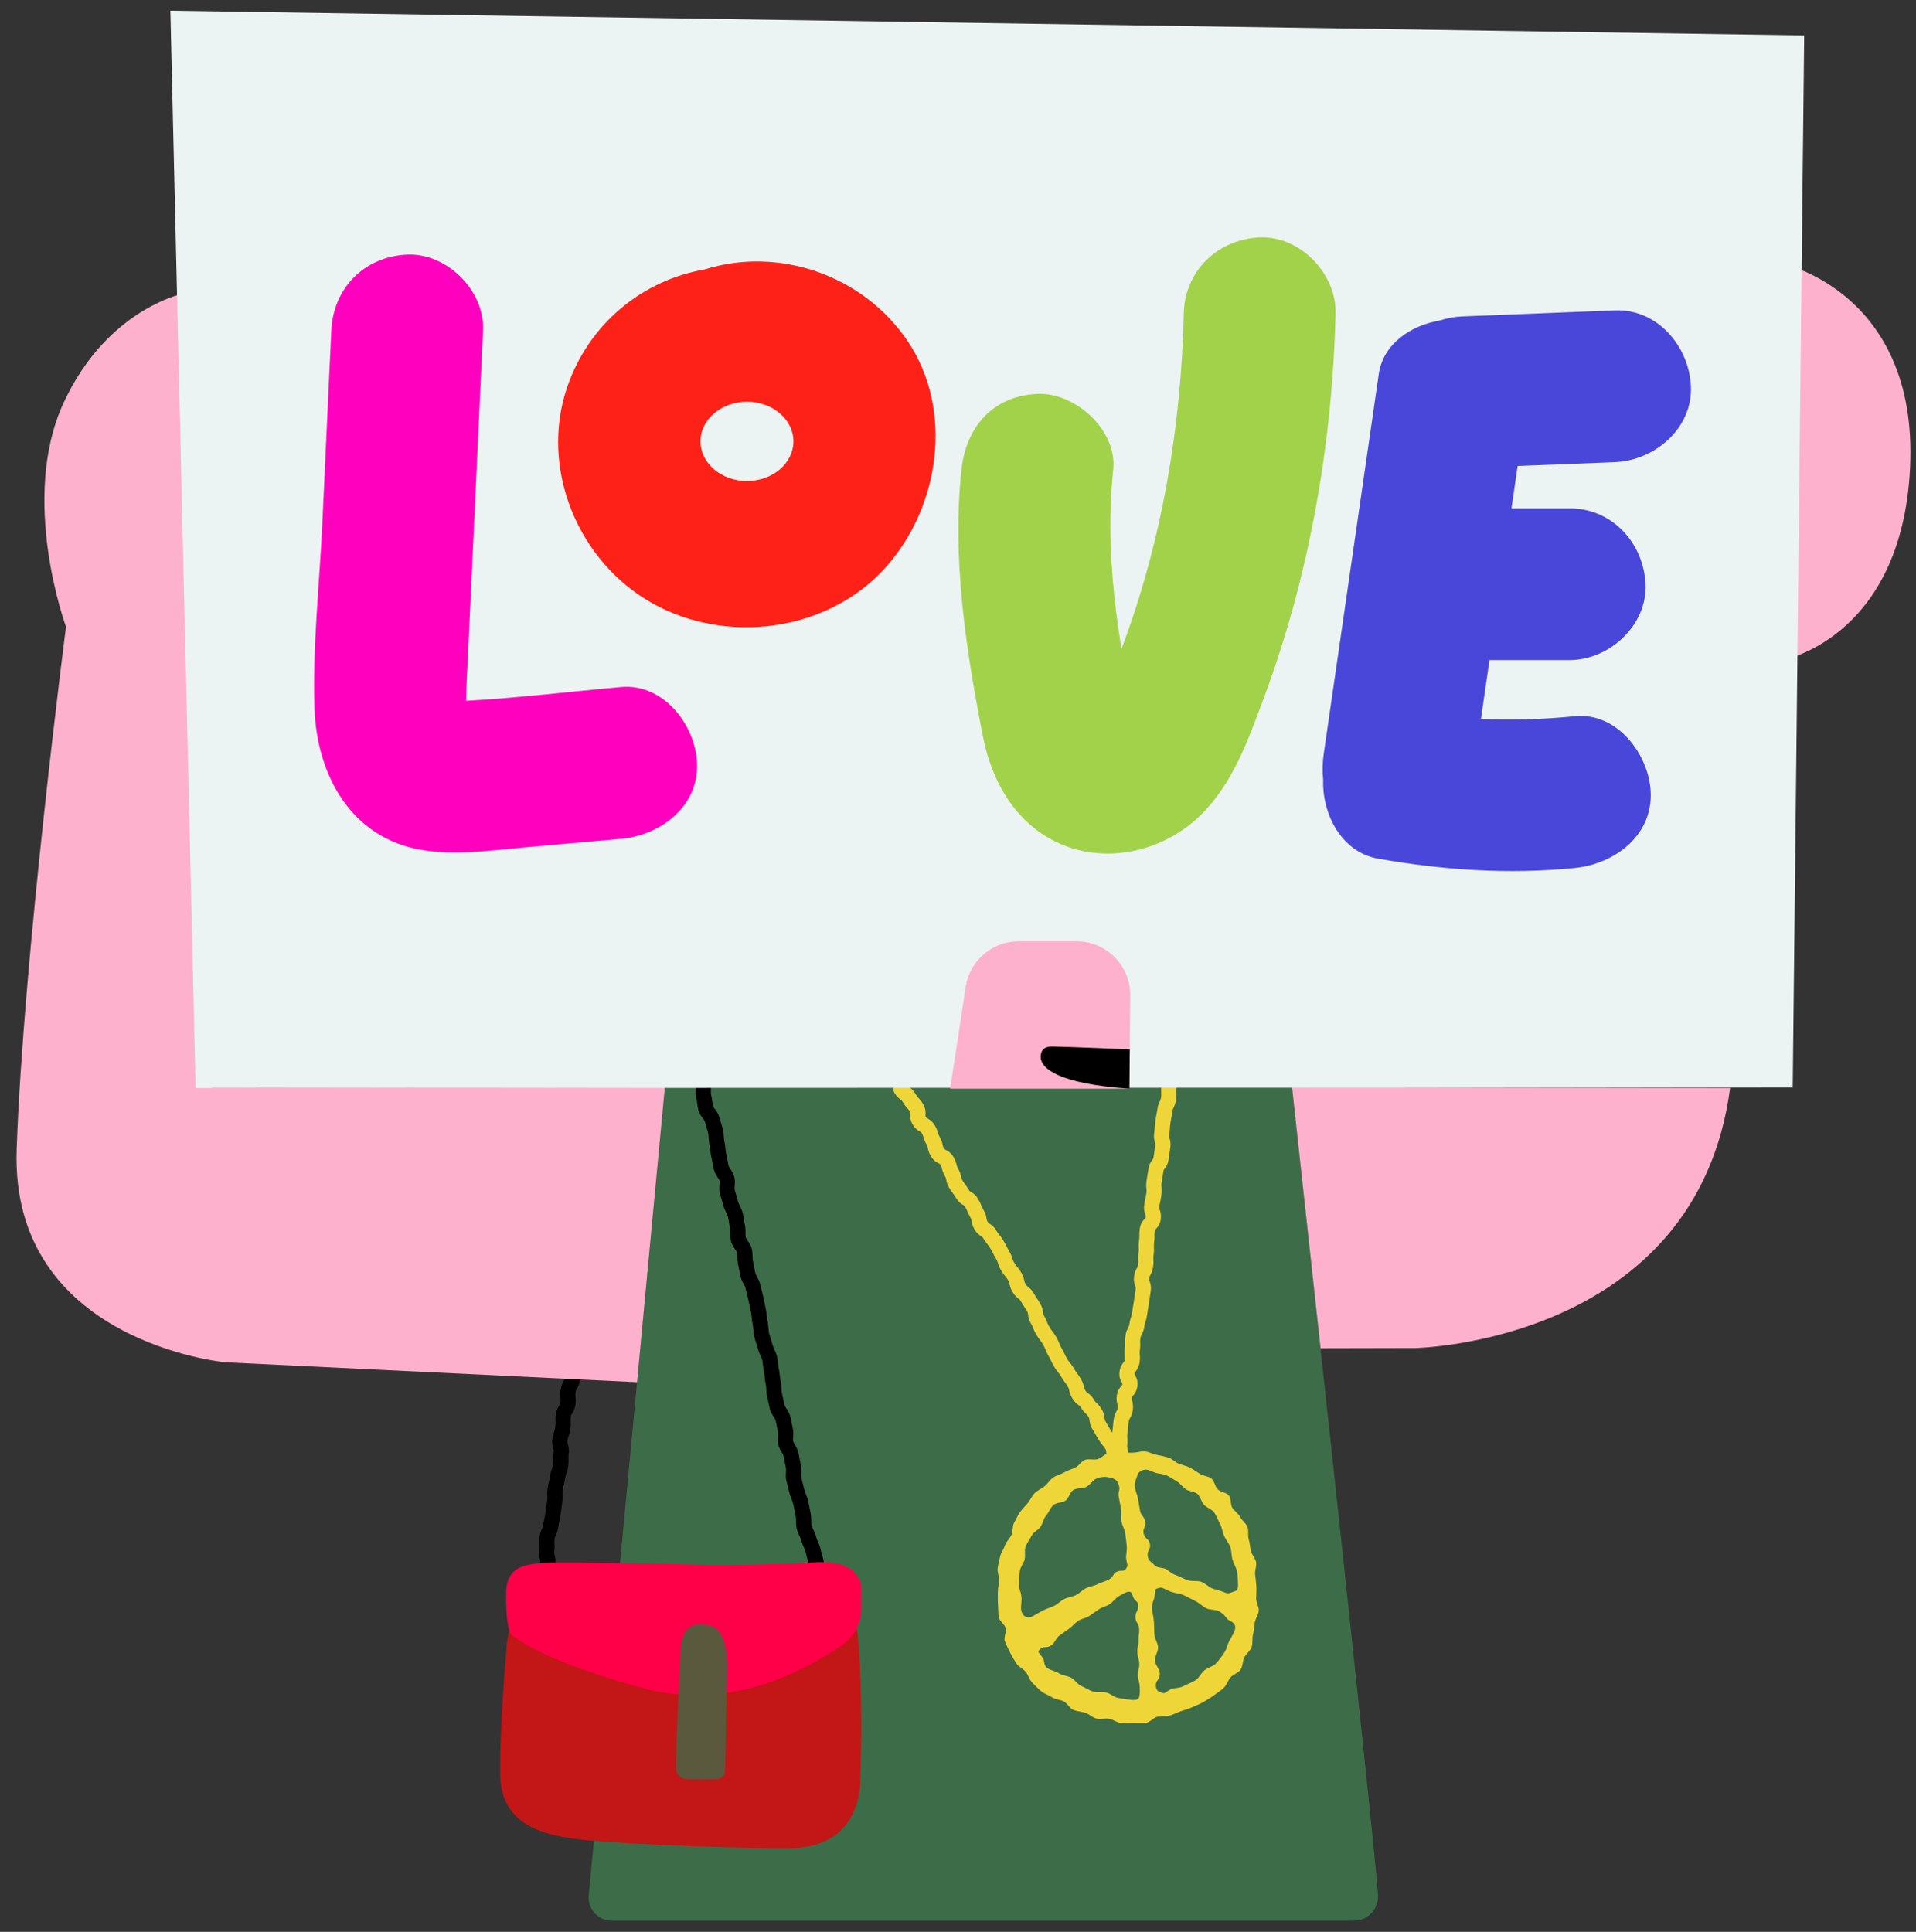 <svg viewBox="116.342 87.88 378.788 381.94" xmlns="http://www.w3.org/2000/svg" xmlns:xlink="http://www.w3.org/1999/xlink" xmlns:blush="http://design.blush" overflow="visible" width="378.788px" height="381.94px"><rect x="116.342" y="87.88" width="378.788" height="381.94" fill="#333333" stroke="none"/><g id="Upper/Holding Sign" stroke="none" stroke-width="1" fill="none" fill-rule="evenodd"><g id="Love" transform="translate(119, 89)"><g id="Group-591" transform="translate(0, 0.095)"><path d="M128.783,213.782 L113.73,373.509 C113.476,376.201 115.595,378.529 118.3,378.529 L264.963,378.529 C267.734,378.529 269.932,376.199 269.763,373.432 C269.078,362.261 252.78,213.782 252.78,213.782 L128.783,213.782 Z" id="Fill-552" fill="#3D6C48"/><path d="M349.548,50.865 C349.548,50.865 377.516,56.629 374.856,92.987 C372.49,125.316 349.548,129.344 349.548,129.344 L349.548,50.865 Z" id="Fill-554" fill="#FEB1CD" blush:color="Skin-500"/><path d="M277.151,265.307 C277.151,265.307 332.708,264.262 339.385,213.888 L269.773,213.782 L252.78,213.782 L258.407,265.349 L277.151,265.307 Z" id="Fill-556" fill="#FEB1CD" blush:color="Skin-500"/><path d="M218.169,288.474 C217.589,288.474 217.178,288.264 216.919,288.065 C216.179,287.495 216.106,286.624 216.055,286.049 C216.034,285.804 216.006,285.468 215.935,285.345 C215.7,284.946 215.57,284.795 215.388,284.588 C215.167,284.334 214.891,284.018 214.514,283.373 L213.287,281.291 C212.816,280.485 212.76,279.889 212.721,279.495 C212.696,279.239 212.69,279.161 212.55,278.924 C212.357,278.596 212.251,278.497 212.06,278.319 C211.794,278.074 211.431,277.739 211.014,277.024 C210.875,276.785 210.81,276.739 210.599,276.589 C210.278,276.362 209.792,276.019 209.325,275.218 C208.899,274.492 208.793,273.998 208.716,273.638 C208.661,273.381 208.632,273.252 208.448,272.938 C208.19,272.494 208.044,272.3 207.876,272.078 C207.681,271.818 207.458,271.523 207.111,270.926 C206.867,270.508 206.73,270.341 206.555,270.129 C206.338,269.865 206.09,269.565 205.726,268.94 C205.387,268.361 205.244,268.056 205.101,267.75 C204.988,267.507 204.874,267.264 204.605,266.802 C204.238,266.175 204.093,265.795 203.976,265.491 C203.879,265.236 203.802,265.034 203.559,264.619 C203.305,264.185 203.167,264.009 202.993,263.787 C202.787,263.525 202.555,263.228 202.2,262.62 C201.834,261.995 201.695,261.632 201.571,261.313 C201.472,261.057 201.394,260.855 201.15,260.438 C200.68,259.633 200.624,259.037 200.585,258.644 C200.561,258.388 200.554,258.311 200.416,258.076 C200.132,257.589 199.977,257.354 199.821,257.118 C199.645,256.849 199.47,256.58 199.145,256.026 C198.988,255.756 198.911,255.697 198.704,255.537 C198.391,255.294 197.96,254.961 197.51,254.191 C197.079,253.455 196.978,252.954 196.904,252.588 C196.853,252.335 196.827,252.209 196.649,251.904 C196.411,251.498 196.281,251.345 196.101,251.134 C195.887,250.881 195.618,250.567 195.246,249.931 C194.852,249.256 194.726,248.83 194.624,248.489 C194.548,248.235 194.498,248.067 194.285,247.703 C193.958,247.145 193.812,246.858 193.665,246.57 C193.537,246.321 193.41,246.072 193.13,245.59 C192.888,245.177 192.75,245.012 192.577,244.803 C192.369,244.552 192.108,244.24 191.743,243.615 C191.619,243.403 191.573,243.372 191.353,243.23 C191.01,243.007 190.488,242.67 190.005,241.842 C189.555,241.075 189.475,240.54 189.415,240.151 C189.376,239.898 189.359,239.793 189.201,239.521 C188.844,238.909 188.7,238.557 188.573,238.246 C188.468,237.988 188.385,237.783 188.135,237.355 C188.029,237.174 188,237.158 187.774,237.024 C187.4,236.806 186.839,236.477 186.339,235.62 C186.082,235.181 185.938,234.993 185.77,234.774 C185.569,234.513 185.341,234.217 184.989,233.615 C184.553,232.866 184.459,232.35 184.392,231.974 C184.345,231.72 184.323,231.604 184.154,231.313 C183.738,230.6 183.624,230.12 183.541,229.771 C183.481,229.517 183.446,229.376 183.255,229.048 C183.174,228.911 183.174,228.911 182.929,228.787 C182.542,228.592 181.893,228.265 181.364,227.362 C180.931,226.62 180.833,226.112 180.762,225.74 C180.712,225.482 180.69,225.365 180.514,225.066 C180.112,224.377 179.99,223.939 179.894,223.586 C179.823,223.329 179.78,223.175 179.576,222.825 C179.474,222.649 179.448,222.634 179.218,222.501 C178.84,222.285 178.272,221.956 177.767,221.092 C177.231,220.175 177.28,219.433 177.31,218.991 C177.327,218.724 177.327,218.724 177.256,218.602 C177.034,218.223 176.911,218.091 176.726,217.891 C176.489,217.636 176.196,217.318 175.81,216.656 C175.656,216.395 175.579,216.336 175.375,216.182 C175.054,215.94 174.614,215.608 174.159,214.828 C173.74,214.114 173.982,213.195 174.696,212.777 C175.405,212.359 176.328,212.597 176.749,213.314 C176.9,213.576 176.978,213.633 177.184,213.787 C177.505,214.031 177.944,214.363 178.399,215.143 C178.62,215.521 178.743,215.653 178.928,215.853 C179.165,216.109 179.458,216.426 179.845,217.087 C180.381,218.005 180.332,218.746 180.303,219.19 C180.285,219.456 180.285,219.456 180.357,219.579 C180.458,219.754 180.482,219.768 180.714,219.901 C181.091,220.119 181.661,220.446 182.166,221.31 C182.569,221.999 182.69,222.438 182.786,222.789 C182.857,223.046 182.899,223.202 183.106,223.552 C183.538,224.294 183.637,224.802 183.708,225.173 C183.757,225.431 183.78,225.549 183.954,225.848 C184.035,225.985 184.035,225.985 184.279,226.108 C184.667,226.304 185.316,226.631 185.845,227.535 C186.262,228.246 186.375,228.726 186.458,229.077 C186.519,229.331 186.554,229.471 186.744,229.799 C187.183,230.548 187.274,231.064 187.344,231.441 C187.389,231.695 187.41,231.811 187.581,232.102 C187.837,232.539 187.982,232.728 188.149,232.947 C188.35,233.207 188.577,233.503 188.929,234.106 C189.034,234.286 189.064,234.303 189.29,234.436 C189.661,234.654 190.224,234.983 190.725,235.841 C191.082,236.453 191.226,236.804 191.351,237.115 C191.458,237.373 191.541,237.578 191.791,238.006 C192.239,238.774 192.321,239.308 192.381,239.699 C192.418,239.952 192.435,240.056 192.595,240.328 C192.718,240.539 192.763,240.57 192.983,240.712 C193.328,240.935 193.85,241.273 194.333,242.101 C194.573,242.512 194.71,242.677 194.885,242.886 C195.094,243.137 195.355,243.451 195.72,244.078 C196.043,244.631 196.19,244.918 196.337,245.204 C196.464,245.454 196.591,245.704 196.875,246.188 C197.27,246.865 197.398,247.289 197.499,247.631 C197.573,247.885 197.625,248.053 197.838,248.417 C198.075,248.824 198.204,248.977 198.386,249.188 C198.601,249.441 198.869,249.755 199.239,250.391 C199.668,251.124 199.77,251.626 199.845,251.992 C199.895,252.245 199.922,252.371 200.1,252.676 C200.256,252.945 200.333,253.004 200.54,253.164 C200.855,253.408 201.285,253.741 201.736,254.512 C202.019,254.998 202.174,255.235 202.329,255.47 C202.506,255.74 202.683,256.008 203.006,256.563 C203.477,257.369 203.534,257.963 203.571,258.357 C203.597,258.62 203.605,258.69 203.74,258.925 C204.107,259.549 204.245,259.912 204.369,260.232 C204.469,260.488 204.547,260.69 204.79,261.106 C205.042,261.537 205.18,261.713 205.355,261.936 C205.56,262.199 205.792,262.495 206.149,263.106 C206.516,263.732 206.661,264.113 206.778,264.418 C206.875,264.673 206.952,264.874 207.194,265.289 C207.532,265.869 207.675,266.173 207.817,266.478 C207.933,266.722 208.047,266.965 208.315,267.427 C208.56,267.845 208.697,268.012 208.871,268.224 C209.089,268.489 209.337,268.788 209.701,269.413 C209.962,269.858 210.107,270.051 210.274,270.274 C210.47,270.534 210.691,270.828 211.04,271.425 C211.464,272.152 211.571,272.645 211.649,273.005 C211.703,273.262 211.732,273.391 211.915,273.704 C212.055,273.945 212.119,273.991 212.331,274.14 C212.651,274.367 213.137,274.709 213.606,275.51 C213.798,275.84 213.904,275.939 214.096,276.118 C214.361,276.362 214.724,276.698 215.141,277.411 C215.611,278.217 215.668,278.813 215.707,279.206 C215.732,279.463 215.738,279.54 215.877,279.778 L217.105,281.86 C217.147,281.932 217.185,281.995 217.221,282.053 C217.231,281.969 217.24,281.88 217.255,281.787 C217.332,281.235 217.356,280.958 217.379,280.681 C217.405,280.365 217.431,280.047 217.519,279.42 C217.643,278.539 217.912,278.072 218.111,277.73 C218.238,277.51 218.286,277.428 218.327,277.129 C218.365,276.855 218.345,276.781 218.274,276.535 C218.167,276.163 218.006,275.602 218.131,274.698 C218.274,273.664 218.751,273.119 219.036,272.791 C219.21,272.592 219.21,272.592 219.232,272.446 C219.227,272.326 219.166,272.215 219.125,272.142 C218.898,271.734 218.516,271.051 218.667,269.962 C218.804,268.977 219.203,268.461 219.468,268.12 C219.63,267.91 219.643,267.892 219.671,267.698 C219.728,267.282 219.712,267.109 219.688,266.847 C219.654,266.497 219.613,266.063 219.72,265.298 C219.782,264.849 219.774,264.655 219.761,264.384 C219.744,264.053 219.726,263.64 219.827,262.912 C219.947,262.049 220.202,261.586 220.389,261.249 C220.512,261.028 220.564,260.935 220.607,260.621 C220.708,259.898 220.837,259.508 220.94,259.195 C221.025,258.937 221.088,258.75 221.15,258.296 C221.237,257.68 221.291,257.372 221.345,257.066 C221.394,256.787 221.444,256.506 221.523,255.944 C221.607,255.334 221.653,255.035 221.7,254.73 C221.744,254.446 221.787,254.157 221.868,253.586 C221.898,253.377 221.885,253.346 221.792,253.102 C221.643,252.706 221.417,252.11 221.553,251.141 C221.673,250.274 221.931,249.81 222.119,249.472 C222.243,249.25 222.293,249.159 222.338,248.846 C222.399,248.398 222.389,248.204 222.375,247.936 C222.357,247.602 222.334,247.186 222.438,246.453 C222.499,246.01 222.487,245.819 222.471,245.553 C222.451,245.217 222.427,244.798 222.529,244.062 C222.595,243.584 222.593,243.369 222.589,243.095 C222.584,242.759 222.579,242.379 222.678,241.676 C222.826,240.61 223.349,240.059 223.661,239.73 C223.833,239.547 223.833,239.547 223.85,239.434 C223.881,239.21 223.867,239.172 223.776,238.926 C223.637,238.535 223.423,237.943 223.556,236.985 C223.647,236.336 223.716,236.016 223.786,235.696 C223.845,235.432 223.903,235.169 223.977,234.638 C224.034,234.231 224.016,234.061 223.987,233.804 C223.948,233.45 223.899,233.008 224.008,232.235 C224.095,231.609 224.153,231.299 224.21,230.989 C224.262,230.712 224.315,230.435 224.393,229.878 C224.529,228.896 224.927,228.379 225.19,228.038 C225.351,227.828 225.364,227.811 225.393,227.615 C225.476,227.013 225.523,226.713 225.569,226.412 C225.613,226.124 225.657,225.834 225.738,225.256 C225.775,224.992 225.756,224.925 225.68,224.678 C225.566,224.303 225.394,223.735 225.523,222.818 C225.596,222.285 225.612,222.016 225.627,221.746 C225.647,221.418 225.665,221.089 225.756,220.441 C225.844,219.806 225.905,219.493 225.968,219.179 C226.022,218.907 226.075,218.633 226.151,218.084 C226.268,217.251 226.492,216.799 226.655,216.469 C226.77,216.239 226.827,216.122 226.876,215.772 C226.94,215.325 226.928,215.13 226.912,214.862 C226.894,214.526 226.87,214.108 226.974,213.37 C227.088,212.549 227.847,211.978 228.666,212.092 C229.486,212.206 230.059,212.964 229.944,213.785 C229.881,214.232 229.893,214.425 229.907,214.694 C229.927,215.03 229.95,215.449 229.847,216.186 C229.732,217.019 229.507,217.471 229.344,217.801 C229.23,218.032 229.172,218.148 229.123,218.498 C229.035,219.132 228.972,219.446 228.911,219.759 C228.857,220.032 228.804,220.305 228.726,220.854 C228.653,221.383 228.637,221.652 228.621,221.919 C228.603,222.249 228.584,222.578 228.493,223.232 C228.457,223.495 228.476,223.561 228.552,223.808 C228.666,224.184 228.839,224.753 228.709,225.671 C228.625,226.271 228.579,226.571 228.534,226.87 C228.488,227.16 228.444,227.449 228.363,228.03 C228.226,229.012 227.828,229.528 227.565,229.87 C227.404,230.079 227.391,230.097 227.363,230.292 C227.275,230.917 227.219,231.228 227.161,231.538 C227.108,231.815 227.058,232.091 226.98,232.649 C226.923,233.053 226.941,233.223 226.97,233.479 C227.008,233.834 227.056,234.276 226.947,235.052 C226.857,235.699 226.787,236.02 226.718,236.34 C226.659,236.603 226.601,236.867 226.526,237.399 C226.495,237.622 226.51,237.66 226.6,237.907 C226.739,238.298 226.953,238.89 226.82,239.848 C226.672,240.913 226.149,241.464 225.838,241.794 C225.665,241.977 225.665,241.977 225.649,242.09 C225.582,242.567 225.584,242.783 225.589,243.056 C225.593,243.392 225.597,243.773 225.5,244.475 C225.439,244.916 225.45,245.109 225.466,245.373 C225.486,245.71 225.512,246.129 225.407,246.869 C225.346,247.314 225.357,247.507 225.37,247.776 C225.388,248.11 225.411,248.527 225.309,249.26 C225.189,250.127 224.929,250.591 224.74,250.93 C224.618,251.152 224.566,251.244 224.524,251.556 C224.494,251.764 224.506,251.796 224.599,252.04 C224.748,252.436 224.974,253.033 224.839,254.001 C224.756,254.592 224.709,254.892 224.665,255.187 C224.619,255.48 224.575,255.769 224.493,256.357 C224.407,256.974 224.353,257.281 224.299,257.587 C224.25,257.868 224.201,258.147 224.121,258.71 C224.022,259.434 223.893,259.825 223.788,260.137 C223.702,260.396 223.642,260.581 223.577,261.036 C223.458,261.9 223.202,262.363 223.016,262.701 C222.893,262.922 222.841,263.015 222.798,263.328 C222.734,263.777 222.744,263.972 222.757,264.242 C222.774,264.574 222.792,264.986 222.69,265.713 C222.633,266.13 222.649,266.304 222.673,266.566 C222.707,266.914 222.748,267.349 222.642,268.111 C222.505,269.096 222.106,269.613 221.84,269.954 C221.679,270.165 221.665,270.182 221.637,270.377 C221.642,270.495 221.702,270.606 221.744,270.679 C221.971,271.087 222.353,271.77 222.202,272.859 C222.059,273.891 221.582,274.438 221.297,274.764 C221.123,274.963 221.123,274.963 221.102,275.111 C221.065,275.385 221.085,275.459 221.156,275.705 C221.263,276.077 221.424,276.637 221.298,277.542 C221.177,278.423 220.905,278.892 220.707,279.234 C220.579,279.453 220.531,279.536 220.489,279.834 C220.413,280.38 220.392,280.658 220.368,280.933 C220.34,281.251 220.315,281.569 220.226,282.202 C220.167,282.618 220.185,282.79 220.208,283.053 C220.24,283.402 220.281,283.836 220.174,284.6 C220.151,284.764 220.224,285.062 220.286,285.325 C220.429,285.924 220.623,286.744 220.109,287.522 C219.887,287.859 219.45,288.291 218.625,288.434 C218.464,288.462 218.311,288.474 218.169,288.474" id="Fill-558" fill="#EFD638"/><path d="M239.405,313.608 C238.232,313.129 238.431,313.311 237.014,312.833 C236.3,312.591 235.651,311.792 234.786,311.503 C233.998,311.24 233.007,311.482 232.205,311.218 C231.356,310.94 230.601,310.457 229.859,310.221 C228.835,309.896 228.138,309.039 227.602,308.895 C226.761,308.671 226.05,308.715 225.631,308.267 C224.805,307.383 224.433,307.505 224.248,306.437 C224.053,305.314 224.897,305.162 224.688,304.042 C224.478,302.92 223.641,303.076 223.431,301.955 C223.222,300.833 223.94,300.698 223.73,299.577 C223.521,298.455 222.928,298.565 222.718,297.443 C222.508,296.319 222.56,296.309 222.35,295.185 C222.14,294.061 221.959,294.1 221.736,292.978 C221.519,292.022 221.984,291.207 222.144,290.634 C222.373,289.814 222.891,289.447 223.747,289.345 C224.371,289.271 224.99,289.724 225.866,289.994 C226.521,290.195 227.319,290.154 228.082,290.531 C228.723,290.848 229.357,291.268 230.056,291.701 C230.677,292.086 231.13,292.755 231.785,293.225 C232.387,293.658 233.384,293.607 234.006,294.107 C234.646,294.623 234.792,295.643 235.352,296.271 C235.902,296.885 236.914,297.129 237.388,297.82 C237.859,298.504 238.131,299.328 238.531,300.056 C238.935,300.793 239.004,301.676 239.339,302.427 C239.687,303.205 240.277,303.854 240.554,304.614 C240.852,305.433 240.769,306.328 240.989,307.084 C241.244,307.961 241.725,308.691 241.88,309.419 C242.102,310.46 242.049,311.306 242.082,311.871 C242.145,312.94 241.972,313.205 241.464,313.371 C240.629,313.644 240.355,313.996 239.405,313.608 M239.346,325.575 C238.868,326.296 238.316,327.034 237.736,327.653 C237.139,328.288 236.118,328.477 235.467,329.008 C234.78,329.57 234.39,330.517 233.703,330.969 C232.934,331.477 232.051,331.735 231.365,332.114 C230.464,332.613 229.387,332.46 228.81,332.756 C228.007,333.17 227.657,333.64 227.252,333.517 C226.342,333.24 225.899,333.033 225.85,332.105 C225.783,330.837 226.687,331.053 226.627,329.527 C226.598,328.784 225.713,327.953 225.673,327.023 C225.639,326.212 226.331,325.32 226.29,324.45 C226.251,323.598 225.606,322.767 225.562,321.933 C225.515,321.04 225.519,320.176 225.468,319.388 C225.405,318.398 225.143,317.55 225.078,316.881 C224.982,315.888 225.491,315.1 225.581,314.515 C225.853,312.752 225.53,312.969 226.67,312.686 C227.039,312.523 227.754,313.082 228.926,313.517 C229.626,313.777 230.533,313.791 231.373,314.17 C232.114,314.506 232.861,314.925 233.633,315.304 C234.403,315.682 235.026,316.341 235.752,316.715 C236.569,317.136 237.631,316.968 238.292,317.321 C239.451,317.938 239.995,318.96 240.227,319.081 C241.045,319.506 241.72,319.827 241.518,320.863 C241.391,321.518 240.882,322.259 240.382,323.185 C240.026,323.843 239.879,324.769 239.346,325.575 M220.965,334.86 C220.085,334.739 219.213,334.631 218.426,334.483 C217.548,334.318 216.837,333.598 216.064,333.406 C215.191,333.189 214.227,333.474 213.476,333.23 C212.614,332.951 211.886,332.437 211.164,332.135 C210.319,331.782 209.84,330.867 209.153,330.503 C208.338,330.071 207.401,330.054 206.752,329.64 C205.97,329.141 205.057,329.019 204.42,328.602 C203.668,328.111 203.825,327.064 203.565,326.668 C202.827,325.543 202.237,325.425 203.014,324.797 C203.916,324.07 204.177,324.834 205.317,323.983 C205.853,323.582 206.125,322.629 206.82,322.114 C207.404,321.681 208.067,321.26 208.723,320.779 C209.331,320.335 209.846,319.713 210.486,319.252 C211.112,318.798 212.032,318.74 212.662,318.292 C213.306,317.835 213.951,317.397 214.571,316.966 C215.239,316.502 216.087,316.367 216.693,315.962 C217.409,315.482 217.876,314.773 218.449,314.421 C219.469,313.795 220.155,313.485 220.455,313.475 C221.159,313.452 221.128,313.976 221.383,314.583 C221.734,315.417 222.338,315.281 222.369,316.227 C222.407,317.373 221.775,317.394 221.814,318.539 C221.854,319.686 222.507,319.663 222.547,320.81 C222.586,321.958 222.392,321.964 222.431,323.112 C222.471,324.26 222.144,324.272 222.183,325.42 C222.223,326.568 222.53,326.557 222.57,327.706 C222.61,328.856 222.255,328.868 222.295,330.018 C222.335,331.169 222.624,331.159 222.664,332.309 C222.744,334.637 222.58,334.998 220.965,334.86 M198.818,311.896 C198.831,311.05 198.855,310.207 198.947,309.425 C199.047,308.586 199.733,307.867 199.912,307.098 C200.104,306.277 199.823,305.331 200.094,304.587 C200.381,303.798 200.928,303.114 201.289,302.408 C201.671,301.662 202.608,301.292 203.054,300.634 C203.523,299.941 203.633,299.033 204.152,298.432 C204.701,297.796 204.986,296.904 205.566,296.365 C206.185,295.79 207.373,295.935 207.996,295.462 C208.682,294.941 208.874,293.782 209.524,293.375 C210.283,292.899 211.367,293.129 212.013,292.793 C212.921,292.319 213.415,291.434 213.937,291.191 C214.908,290.74 215.828,290.713 216.421,290.844 C217.722,291.13 218.176,291.268 218.536,292.415 C218.89,293.546 218.264,293.482 218.544,294.877 C218.68,295.559 218.822,296.356 218.985,297.209 C219.127,297.956 218.912,298.81 219.055,299.608 C219.195,300.395 219.667,301.128 219.79,301.893 C219.924,302.726 219.984,303.53 220.075,304.252 C220.197,305.212 219.963,306.011 219.963,306.588 C219.963,307.458 220.388,308.185 220.117,308.67 C219.525,309.729 219.241,309.096 218.273,309.468 C217.179,309.888 217.708,310.486 216.435,311.133 C215.829,311.442 215.03,311.63 214.256,312.024 C213.597,312.36 212.743,312.427 212.015,312.798 C211.33,313.147 210.765,313.78 210.06,314.139 C209.355,314.498 208.489,314.542 207.804,314.89 C207.075,315.262 206.5,315.88 205.84,316.217 C205.065,316.612 204.275,316.819 203.666,317.13 C202.529,317.712 201.784,318.187 201.614,318.277 C200.576,318.83 199.687,318.512 199.313,317.47 C199.039,316.703 199.351,315.572 199.285,314.641 C199.181,313.191 198.764,313.266 198.818,311.896 M245.719,312.398 C245.668,311.591 245.566,310.828 245.475,310.061 C245.38,309.258 245.81,308.402 245.674,307.643 C245.53,306.847 244.837,306.195 244.651,305.447 C244.455,304.662 244.458,303.857 244.217,303.123 C243.965,302.354 244.262,301.385 243.964,300.672 C243.652,299.928 242.882,299.395 242.523,298.71 C242.149,297.997 241.398,297.543 240.977,296.893 C240.54,296.218 240.784,295.067 240.3,294.461 C239.801,293.834 238.637,293.802 238.093,293.247 C237.533,292.676 237.447,291.607 236.845,291.11 C236.231,290.602 235.234,290.615 234.581,290.182 C233.919,289.745 233.286,289.312 232.589,288.951 C231.886,288.586 231.114,288.453 230.382,288.165 C229.647,287.876 229.069,287.167 228.31,286.954 C227.551,286.74 226.775,286.548 225.998,286.41 C225.222,286.272 224.46,285.804 223.673,285.74 C222.887,285.675 222.059,285.988 221.269,285.996 C220.481,286.004 219.676,285.99 218.889,286.068 C218.106,286.146 217.252,285.961 216.475,286.107 C215.701,286.254 215.065,287.063 214.303,287.276 C213.545,287.489 212.584,287.135 211.844,287.414 C211.107,287.69 210.624,288.605 209.91,288.945 C209.199,289.284 208.417,289.479 207.735,289.88 C207.056,290.279 206.202,290.443 205.558,290.902 C204.918,291.359 204.471,292.097 203.87,292.613 C203.274,293.125 202.441,293.42 201.888,293.988 C201.341,294.55 201.018,295.349 200.52,295.966 C200.027,296.576 199.408,297.123 198.967,297.784 C198.534,298.435 198.187,299.173 197.809,299.874 C197.439,300.561 197.616,301.512 197.303,302.246 C196.998,302.963 196.283,303.525 196.037,304.286 C195.798,305.026 195.245,305.716 195.066,306.497 C194.893,307.254 194.689,308.058 194.575,308.853 C194.467,309.621 194.928,310.479 194.879,311.281 C194.831,312.054 194.599,312.842 194.61,313.647 C194.619,314.421 194.582,315.228 194.649,316.031 C194.717,316.855 194.663,317.706 194.797,318.487 C194.936,319.3 195.951,319.903 196.157,320.67 C196.371,321.464 195.721,322.526 196.003,323.27 C196.293,324.038 196.683,324.802 197.039,325.515 C197.405,326.248 197.843,326.981 198.274,327.656 C198.713,328.343 199.629,328.704 200.129,329.332 C200.636,329.967 200.843,330.879 201.407,331.454 C201.976,332.033 202.564,332.643 203.184,333.159 C203.807,333.676 204.672,333.909 205.34,334.363 C206.01,334.817 206.953,334.789 207.662,335.178 C208.37,335.568 208.797,336.506 209.538,336.831 C210.279,337.155 211.148,337.161 211.915,337.42 C212.68,337.678 213.334,338.367 214.119,338.56 C214.905,338.754 215.8,338.469 216.598,338.597 C217.397,338.725 218.151,339.37 218.957,339.432 C219.764,339.495 220.61,339.432 221.418,339.428 C222.228,339.424 223.075,339.482 223.88,339.412 C224.687,339.341 225.372,338.332 226.167,338.193 C226.966,338.054 227.794,338.175 228.574,337.967 C229.358,337.758 230.061,337.372 230.819,337.093 C231.58,336.814 232.359,336.64 233.087,336.291 C233.817,335.94 234.593,335.692 235.282,335.271 C235.972,334.849 236.685,334.456 237.327,333.962 C237.968,333.471 238.689,333.048 239.276,332.487 C239.856,331.931 240.088,331.044 240.61,330.418 C241.122,329.802 242.168,329.556 242.617,328.874 C243.056,328.208 242.968,327.2 243.341,326.469 C243.702,325.76 244.491,325.212 244.785,324.442 C245.068,323.702 244.835,322.763 245.051,321.966 C245.257,321.204 245.261,320.398 245.402,319.583 C245.536,318.804 246.121,318.07 246.192,317.244 C246.259,316.458 245.675,315.631 245.68,314.801 C245.686,314.011 245.771,313.227 245.719,312.398" id="Fill-560" fill="#EFD638"/><path d="M158.677,309.076 C157.989,309.076 157.369,308.599 157.214,307.901 C157.106,307.417 157.047,307.228 156.985,307.028 C156.895,306.745 156.798,306.442 156.601,305.558 C156.565,305.398 156.451,305.142 156.331,304.872 C156.139,304.438 155.9,303.898 155.757,303.264 C155.719,303.094 155.585,302.821 155.455,302.557 C155.246,302.133 154.986,301.603 154.846,300.981 C154.731,300.464 154.728,299.957 154.726,299.511 C154.724,299.148 154.722,298.805 154.66,298.532 C154.575,298.151 154.499,297.759 154.422,297.358 C154.346,296.965 154.269,296.561 154.176,296.152 C154.118,295.894 153.996,295.588 153.867,295.263 C153.7,294.846 153.512,294.373 153.392,293.842 C153.312,293.483 153.215,293.123 153.117,292.757 C153.007,292.341 152.895,291.918 152.797,291.485 C152.664,290.898 152.698,290.346 152.727,289.858 C152.746,289.527 152.765,289.215 152.72,289.014 C152.628,288.609 152.555,288.197 152.482,287.78 C152.414,287.399 152.347,287.014 152.26,286.63 C152.226,286.477 152.061,286.202 151.916,285.96 C151.665,285.539 151.353,285.015 151.207,284.379 C151.07,283.769 151.114,283.204 151.153,282.705 C151.177,282.396 151.202,282.077 151.161,281.896 C151.071,281.497 150.988,281.091 150.905,280.682 C150.825,280.296 150.747,279.907 150.658,279.518 C150.631,279.396 150.444,279.113 150.307,278.906 C150.027,278.48 149.678,277.951 149.526,277.286 C149.434,276.887 149.349,276.486 149.262,276.083 C149.179,275.693 149.095,275.302 149.005,274.91 C148.888,274.397 148.86,273.896 148.835,273.454 C148.815,273.096 148.796,272.756 148.733,272.48 C148.622,272.001 148.575,271.544 148.53,271.102 C148.49,270.729 148.454,270.377 148.383,270.067 C148.273,269.587 148.226,269.131 148.18,268.69 C148.141,268.317 148.104,267.964 148.032,267.655 C147.978,267.417 147.84,267.123 147.696,266.811 C147.499,266.391 147.277,265.916 147.15,265.365 C147.07,265.017 146.954,264.676 146.841,264.333 C146.698,263.901 146.558,263.47 146.456,263.028 C146.339,262.522 146.302,262.028 146.269,261.592 C146.241,261.229 146.215,260.887 146.15,260.602 C146.037,260.116 145.989,259.657 145.944,259.213 C145.905,258.842 145.868,258.491 145.798,258.186 C145.702,257.778 145.62,257.365 145.537,256.953 C145.461,256.571 145.385,256.188 145.297,255.809 C145.205,255.416 145.109,255.022 145.012,254.629 C144.916,254.236 144.821,253.845 144.729,253.453 C144.681,253.252 144.533,252.978 144.377,252.689 C144.147,252.263 143.886,251.779 143.748,251.194 C143.649,250.772 143.573,250.347 143.496,249.922 C143.43,249.549 143.364,249.177 143.278,248.81 C143.15,248.266 143.134,247.746 143.119,247.286 C143.11,246.941 143.1,246.615 143.042,246.372 C143.015,246.259 142.812,245.971 142.677,245.78 C142.38,245.358 142.01,244.834 141.85,244.162 C141.713,243.585 141.72,243.041 141.727,242.56 C141.732,242.23 141.736,241.918 141.686,241.71 C141.581,241.272 141.512,240.829 141.446,240.387 C141.391,240.027 141.338,239.67 141.255,239.322 C141.198,239.088 141.054,238.798 140.901,238.491 C140.693,238.075 140.457,237.602 140.324,237.05 C140.234,236.674 140.121,236.305 140.011,235.939 C139.888,235.53 139.766,235.124 139.666,234.716 C139.514,234.084 139.559,233.478 139.596,232.992 C139.617,232.71 139.641,232.389 139.604,232.236 C139.567,232.083 139.388,231.81 139.231,231.57 C138.963,231.16 138.629,230.649 138.474,230.019 C138.367,229.586 138.289,229.152 138.214,228.722 C138.15,228.357 138.086,227.995 137.999,227.642 C137.872,227.134 137.823,226.64 137.78,226.205 C137.743,225.848 137.71,225.512 137.641,225.238 C137.503,224.69 137.475,224.17 137.449,223.711 C137.43,223.37 137.412,223.048 137.353,222.812 C137.251,222.413 137.132,222.025 137.016,221.643 C136.897,221.253 136.78,220.867 136.681,220.485 C136.647,220.352 136.444,220.081 136.281,219.863 C135.98,219.46 135.606,218.959 135.434,218.316 C135.298,217.804 135.233,217.312 135.174,216.88 C135.127,216.527 135.083,216.194 135.01,215.931 C134.823,215.253 134.863,214.615 134.893,214.102 C134.906,213.887 134.926,213.56 134.899,213.458 C134.773,213.022 134.601,212.606 134.435,212.203 C134.29,211.854 134.157,211.527 134.058,211.219 C133.739,210.234 133.352,209.622 133.23,209.47 C132.713,208.822 132.818,207.879 133.465,207.361 C134.114,206.845 135.056,206.949 135.573,207.597 C135.95,208.068 136.5,209.025 136.911,210.294 C136.99,210.534 137.096,210.787 137.208,211.059 C137.396,211.513 137.608,212.029 137.781,212.624 C137.952,213.216 137.918,213.783 137.888,214.283 C137.868,214.604 137.849,214.937 137.903,215.135 C138.03,215.595 138.09,216.046 138.148,216.483 C138.198,216.861 138.246,217.218 138.333,217.545 C138.365,217.638 138.557,217.897 138.684,218.067 C139.004,218.495 139.402,219.028 139.584,219.731 C139.673,220.075 139.779,220.419 139.886,220.769 C140.015,221.194 140.147,221.627 140.26,222.072 C140.392,222.59 140.42,223.097 140.445,223.546 C140.464,223.902 140.483,224.238 140.55,224.505 C140.673,224.991 140.719,225.456 140.765,225.906 C140.801,226.273 140.836,226.62 140.91,226.919 C141.014,227.336 141.091,227.766 141.168,228.201 C141.233,228.566 141.297,228.935 141.387,229.303 C141.419,229.435 141.599,229.709 141.742,229.929 C142.017,230.348 142.359,230.871 142.518,231.523 C142.668,232.14 142.625,232.713 142.587,233.218 C142.565,233.522 142.54,233.838 142.582,234.008 C142.668,234.363 142.776,234.717 142.883,235.072 C143.01,235.492 143.137,235.916 143.24,236.347 C143.294,236.568 143.436,236.851 143.585,237.151 C143.796,237.575 144.036,238.055 144.172,238.621 C144.276,239.052 144.344,239.493 144.411,239.936 C144.466,240.296 144.519,240.657 144.604,241.013 C144.74,241.584 144.733,242.125 144.727,242.601 C144.722,242.936 144.718,243.253 144.769,243.469 C144.796,243.579 144.995,243.862 145.128,244.05 C145.428,244.474 145.801,245.003 145.962,245.682 C146.089,246.222 146.105,246.739 146.118,247.196 C146.129,247.545 146.139,247.874 146.198,248.123 C146.296,248.542 146.373,248.968 146.449,249.393 C146.516,249.765 146.582,250.138 146.668,250.508 C146.715,250.704 146.862,250.975 147.017,251.263 C147.248,251.691 147.511,252.178 147.65,252.768 C147.739,253.15 147.832,253.533 147.926,253.915 C148.025,254.319 148.124,254.722 148.219,255.128 C148.315,255.539 148.397,255.952 148.48,256.365 C148.556,256.747 148.632,257.129 148.72,257.508 C148.833,257.995 148.881,258.457 148.927,258.903 C148.966,259.272 149.002,259.622 149.072,259.925 C149.19,260.431 149.227,260.928 149.26,261.366 C149.287,261.727 149.313,262.069 149.378,262.351 C149.46,262.704 149.576,263.048 149.69,263.392 C149.831,263.822 149.972,264.252 150.073,264.69 C150.129,264.933 150.267,265.229 150.413,265.542 C150.609,265.961 150.83,266.435 150.956,266.982 C151.069,267.47 151.116,267.932 151.163,268.379 C151.201,268.747 151.239,269.095 151.307,269.397 C151.419,269.885 151.467,270.347 151.514,270.793 C151.552,271.161 151.588,271.509 151.656,271.81 C151.777,272.333 151.805,272.84 151.83,273.286 C151.85,273.64 151.869,273.974 151.93,274.241 C152.023,274.648 152.11,275.053 152.196,275.455 C152.28,275.845 152.363,276.232 152.45,276.618 C152.481,276.753 152.664,277.031 152.812,277.254 C153.089,277.675 153.434,278.198 153.583,278.851 C153.677,279.264 153.761,279.676 153.844,280.084 C153.923,280.47 154,280.852 154.087,281.231 C154.229,281.858 154.182,282.459 154.144,282.94 C154.12,283.24 154.096,283.55 154.133,283.714 C154.172,283.886 154.334,284.158 154.491,284.421 C154.751,284.855 155.046,285.348 155.186,285.967 C155.283,286.398 155.361,286.831 155.436,287.26 C155.501,287.629 155.565,287.995 155.646,288.352 C155.785,288.969 155.75,289.561 155.721,290.037 C155.703,290.34 155.685,290.651 155.724,290.825 C155.813,291.221 155.916,291.605 156.017,291.985 C156.124,292.389 156.23,292.787 156.319,293.182 C156.386,293.482 156.516,293.807 156.654,294.152 C156.821,294.571 156.993,295.005 157.104,295.495 C157.202,295.933 157.286,296.366 157.367,296.789 C157.44,297.16 157.509,297.522 157.588,297.875 C157.721,298.465 157.723,299.013 157.726,299.497 C157.727,299.819 157.729,300.125 157.774,300.326 C157.835,300.598 157.987,300.906 158.147,301.232 C158.345,301.635 158.57,302.09 158.685,302.608 C158.762,302.953 158.913,303.295 159.073,303.655 C159.247,304.048 159.428,304.453 159.529,304.904 C159.693,305.638 159.771,305.89 159.845,306.125 C159.926,306.384 160.003,306.625 160.142,307.25 C160.322,308.058 159.812,308.86 159.003,309.04 C158.894,309.064 158.784,309.076 158.677,309.076" id="Fill-562" fill="#000"/><path d="M105.62,309.303 C105.555,309.303 105.488,309.299 105.422,309.289 C104.6,309.181 104.022,308.427 104.131,307.606 C104.171,307.303 104.145,307.208 104.076,306.957 C103.968,306.564 103.818,306.025 103.938,305.117 C103.999,304.664 103.984,304.468 103.965,304.197 C103.939,303.852 103.909,303.422 104.009,302.666 C104.121,301.82 104.346,301.359 104.51,301.023 C104.626,300.782 104.684,300.662 104.732,300.298 C104.822,299.62 104.905,299.265 104.978,298.951 C105.04,298.689 105.101,298.427 105.172,297.895 C105.254,297.276 105.301,296.966 105.348,296.657 C105.391,296.363 105.436,296.068 105.515,295.476 C105.577,295.006 105.566,294.803 105.553,294.523 C105.536,294.186 105.515,293.766 105.612,293.026 C105.705,292.324 105.804,291.956 105.891,291.633 C105.963,291.366 106.024,291.133 106.092,290.625 C106.194,289.851 106.349,289.437 106.474,289.104 C106.569,288.846 106.633,288.676 106.69,288.24 C106.754,287.765 106.744,287.55 106.732,287.278 C106.718,286.944 106.7,286.528 106.797,285.793 C106.833,285.525 106.81,285.456 106.728,285.203 C106.604,284.819 106.416,284.238 106.54,283.296 C106.641,282.535 106.784,282.127 106.899,281.799 C106.99,281.542 107.056,281.357 107.115,280.906 C107.178,280.438 107.167,280.235 107.152,279.954 C107.135,279.616 107.113,279.196 107.212,278.451 C107.337,277.505 107.677,276.99 107.901,276.651 C108.046,276.43 108.085,276.371 108.12,276.107 C108.178,275.674 108.159,275.495 108.131,275.224 C108.094,274.866 108.048,274.422 108.15,273.64 C108.271,272.731 108.555,272.248 108.763,271.896 C108.895,271.669 108.945,271.585 108.985,271.28 C109.094,270.458 109.857,269.88 110.669,269.989 C111.49,270.097 112.068,270.851 111.96,271.672 C111.84,272.581 111.556,273.065 111.348,273.417 C111.215,273.644 111.165,273.728 111.125,274.033 C111.068,274.463 111.087,274.643 111.115,274.913 C111.152,275.272 111.198,275.717 111.095,276.5 C110.97,277.448 110.63,277.962 110.405,278.302 C110.261,278.523 110.222,278.581 110.186,278.846 C110.124,279.317 110.134,279.52 110.148,279.8 C110.166,280.138 110.187,280.558 110.09,281.299 C109.988,282.06 109.845,282.468 109.729,282.795 C109.64,283.052 109.574,283.238 109.515,283.69 C109.478,283.958 109.501,284.027 109.583,284.28 C109.707,284.664 109.895,285.245 109.771,286.187 C109.708,286.661 109.718,286.876 109.729,287.148 C109.744,287.482 109.762,287.898 109.665,288.633 C109.562,289.407 109.408,289.821 109.284,290.154 C109.187,290.411 109.124,290.581 109.066,291.019 C108.974,291.721 108.875,292.088 108.788,292.411 C108.716,292.68 108.654,292.911 108.587,293.419 C108.524,293.889 108.535,294.091 108.549,294.371 C108.565,294.709 108.587,295.128 108.489,295.869 C108.407,296.489 108.36,296.797 108.313,297.106 C108.269,297.402 108.224,297.697 108.146,298.288 C108.057,298.966 107.974,299.322 107.9,299.635 C107.839,299.898 107.777,300.159 107.707,300.692 C107.595,301.538 107.37,301.999 107.206,302.335 C107.09,302.575 107.031,302.696 106.983,303.06 C106.923,303.512 106.937,303.708 106.957,303.98 C106.982,304.325 107.013,304.754 106.913,305.511 C106.873,305.814 106.898,305.908 106.968,306.159 C107.076,306.553 107.225,307.092 107.105,307.999 C107.006,308.754 106.361,309.303 105.62,309.303" id="Fill-564" fill="#000"/><path d="M115.114,310.601 C115.114,310.601 134.817,311.521 142.715,311.521 C150.613,311.521 165.743,309.443 166.907,321.997 C168.071,334.55 167.406,350.595 167.406,350.595 C167.406,350.595 168.071,364.063 153.689,364.146 C139.306,364.229 116.527,363.148 110.708,362.317 C104.888,361.486 96.408,359.574 96.242,349.847 C96.076,340.12 97.489,324.491 97.489,324.491 C97.489,324.491 97.406,310.601 115.114,310.601" id="Fill-566" fill="#C31616"/><path d="M137.145,308.196 C137.145,308.196 109.211,307.418 105.221,307.751 C101.23,308.083 97.489,308.362 97.406,313.683 C97.389,314.785 97.276,321.105 98.653,322.163 C106.399,328.108 126.171,332.97 126.171,332.97 C126.171,332.97 135.066,335.299 145.624,332.554 C153.662,330.467 160.158,326.593 163.947,323.941 C166.242,322.335 167.595,319.705 167.595,316.903 L167.595,312.602 C167.595,312.602 167.739,307.056 158.261,307.668 C148.784,308.279 137.145,308.196 137.145,308.196" id="Fill-568" fill="#FF0048"/><path d="M131.912,325.045 C131.912,325.045 130.882,344.222 130.993,348.268 C130.993,348.268 130.771,350.484 133.376,350.54 C135.981,350.596 139.085,350.54 139.085,350.54 C139.085,350.54 140.692,350.429 140.692,348.822 C140.692,347.215 141.08,328.981 141.08,328.981 C141.08,328.981 141.468,321.11 137.865,320.224 C134.263,319.337 132.154,320.342 131.912,325.045" id="Fill-570" fill="#5A593D"/><path d="M123.291,272.058 L41.872,268.124 C41.872,268.124 -0.693,264.134 0.637,226.002 C1.967,187.871 10.392,122.694 10.392,122.694 C10.392,122.694 1.08,97.42 9.948,78.355 C18.816,59.288 34.334,56.628 34.334,56.628 L39.211,213.888 L128.783,213.782 L123.291,272.058 Z" id="Fill-572" fill="#FEB1CD" blush:color="Skin-500"/><g id="Group-576" transform="translate(31, 0)" fill="#EBF3F3"><polygon id="Fill-574" points="5.016 213.905 320.758 213.798 323.026 5.789 0.026 0.904"/></g><path d="M120.146,134.615 C109.955,135.524 99.726,136.779 89.507,137.338 C89.505,137.103 89.499,136.869 89.502,136.635 C89.541,133.996 89.716,131.355 89.838,128.719 C90.84,107.185 91.841,85.652 92.842,64.118 C93.207,56.269 85.682,48.767 77.842,49.118 C69.403,49.497 63.233,55.71 62.842,64.118 C62.25,76.843 61.659,89.567 61.067,102.292 C60.507,114.335 59.118,126.662 59.506,138.714 C59.932,151.958 66.725,164.553 80.85,166.841 C87.499,167.917 94.02,166.945 100.675,166.351 C107.165,165.772 113.655,165.194 120.146,164.615 C127.94,163.92 135.531,158.214 135.146,149.615 C134.809,142.086 128.516,133.869 120.146,134.615" id="Fill-577" fill="#FF00BF"/><path d="M246.378,45.725 C238.095,46.096 231.573,52.315 231.378,60.725 C230.86,83.053 227.104,105.731 219.041,127.123 C217.222,115.496 216.115,103.813 217.413,91.662 C218.25,83.832 209.917,76.325 202.413,76.662 C193.571,77.057 188.309,83.275 187.413,91.662 C185.543,109.165 188.298,127.241 191.675,144.415 C193.445,153.418 198.182,161.704 206.82,165.551 C216.193,169.726 227.418,167.061 234.686,159.957 C240.935,153.849 243.933,145.512 246.931,137.509 C249.98,129.373 252.541,121.055 254.602,112.616 C258.742,95.667 260.973,78.162 261.378,60.725 C261.56,52.875 254.348,45.369 246.378,45.725" id="Fill-579" fill="#A2D249"/><path d="M316.629,90.149 C324.46,89.84 332.002,83.471 331.629,75.149 C331.277,67.288 325.027,59.818 316.629,60.149 C306.545,60.547 296.46,60.947 286.376,61.345 C284.896,61.404 283.426,61.68 282.018,62.144 C276.333,63.093 270.794,66.722 269.924,72.722 L259.038,147.841 C258.791,149.55 258.758,151.308 258.931,153.034 C258.717,159.774 262.582,167.279 269.774,168.545 C282.697,170.82 295.606,171.692 308.679,170.389 C316.463,169.614 324.066,164.046 323.679,155.389 C323.345,147.929 317.041,139.555 308.679,140.389 C302.555,141 296.277,141.212 290.124,140.93 C290.686,137.049 291.249,133.168 291.811,129.286 L307.66,129.286 C315.506,129.286 323.023,122.387 322.66,114.286 C322.296,106.159 316.069,99.286 307.66,99.286 L296.158,99.286 L297.372,90.911 L316.629,90.149 Z" id="Fill-581" fill="#4947D9"/><path d="M145.016,93.883 C139.944,93.883 135.832,90.376 135.832,86.049 C135.832,81.723 139.944,78.215 145.016,78.215 C150.088,78.215 154.2,81.723 154.2,86.049 C154.2,90.376 150.088,93.883 145.016,93.883 M176.759,66.194 C167.982,53.178 151.297,47.453 136.687,52.047 C124.364,54.163 113.7,62.795 109.432,75.432 C103.994,91.531 111.662,109.863 126.333,118.069 C141.061,126.305 161.078,123.705 172.484,110.909 C183.126,98.971 185.969,79.85 176.759,66.194" id="Fill-583" fill="#FD2118"/><path d="M137.994,88.061 C137.909,87.51 137.747,86.728 137.994,88.061" id="Fill-585" fill="#FD2118"/><path d="M210.155,184.879 L198.756,184.879 C193.602,184.879 189.216,188.572 188.3,193.614 C188.29,193.678 188.281,193.738 188.271,193.8 L188.266,193.834 C188.229,194.081 188.191,194.331 188.153,194.579 C186.827,203.321 185.189,214.031 185.189,214.031 L220.622,214.031 L220.694,206.267 L220.792,195.614 C220.847,189.702 216.068,184.879 210.155,184.879" id="Fill-587" fill="#FEB1CD" blush:color="Skin-500"/><path d="M220.622,214.032 C206.747,213.056 202.956,210.081 203.09,207.604 C203.209,205.386 205.294,205.695 206.205,205.716 C210.219,205.805 220.694,206.266 220.694,206.266" id="Fill-589" fill="#000"/></g></g></g></svg>